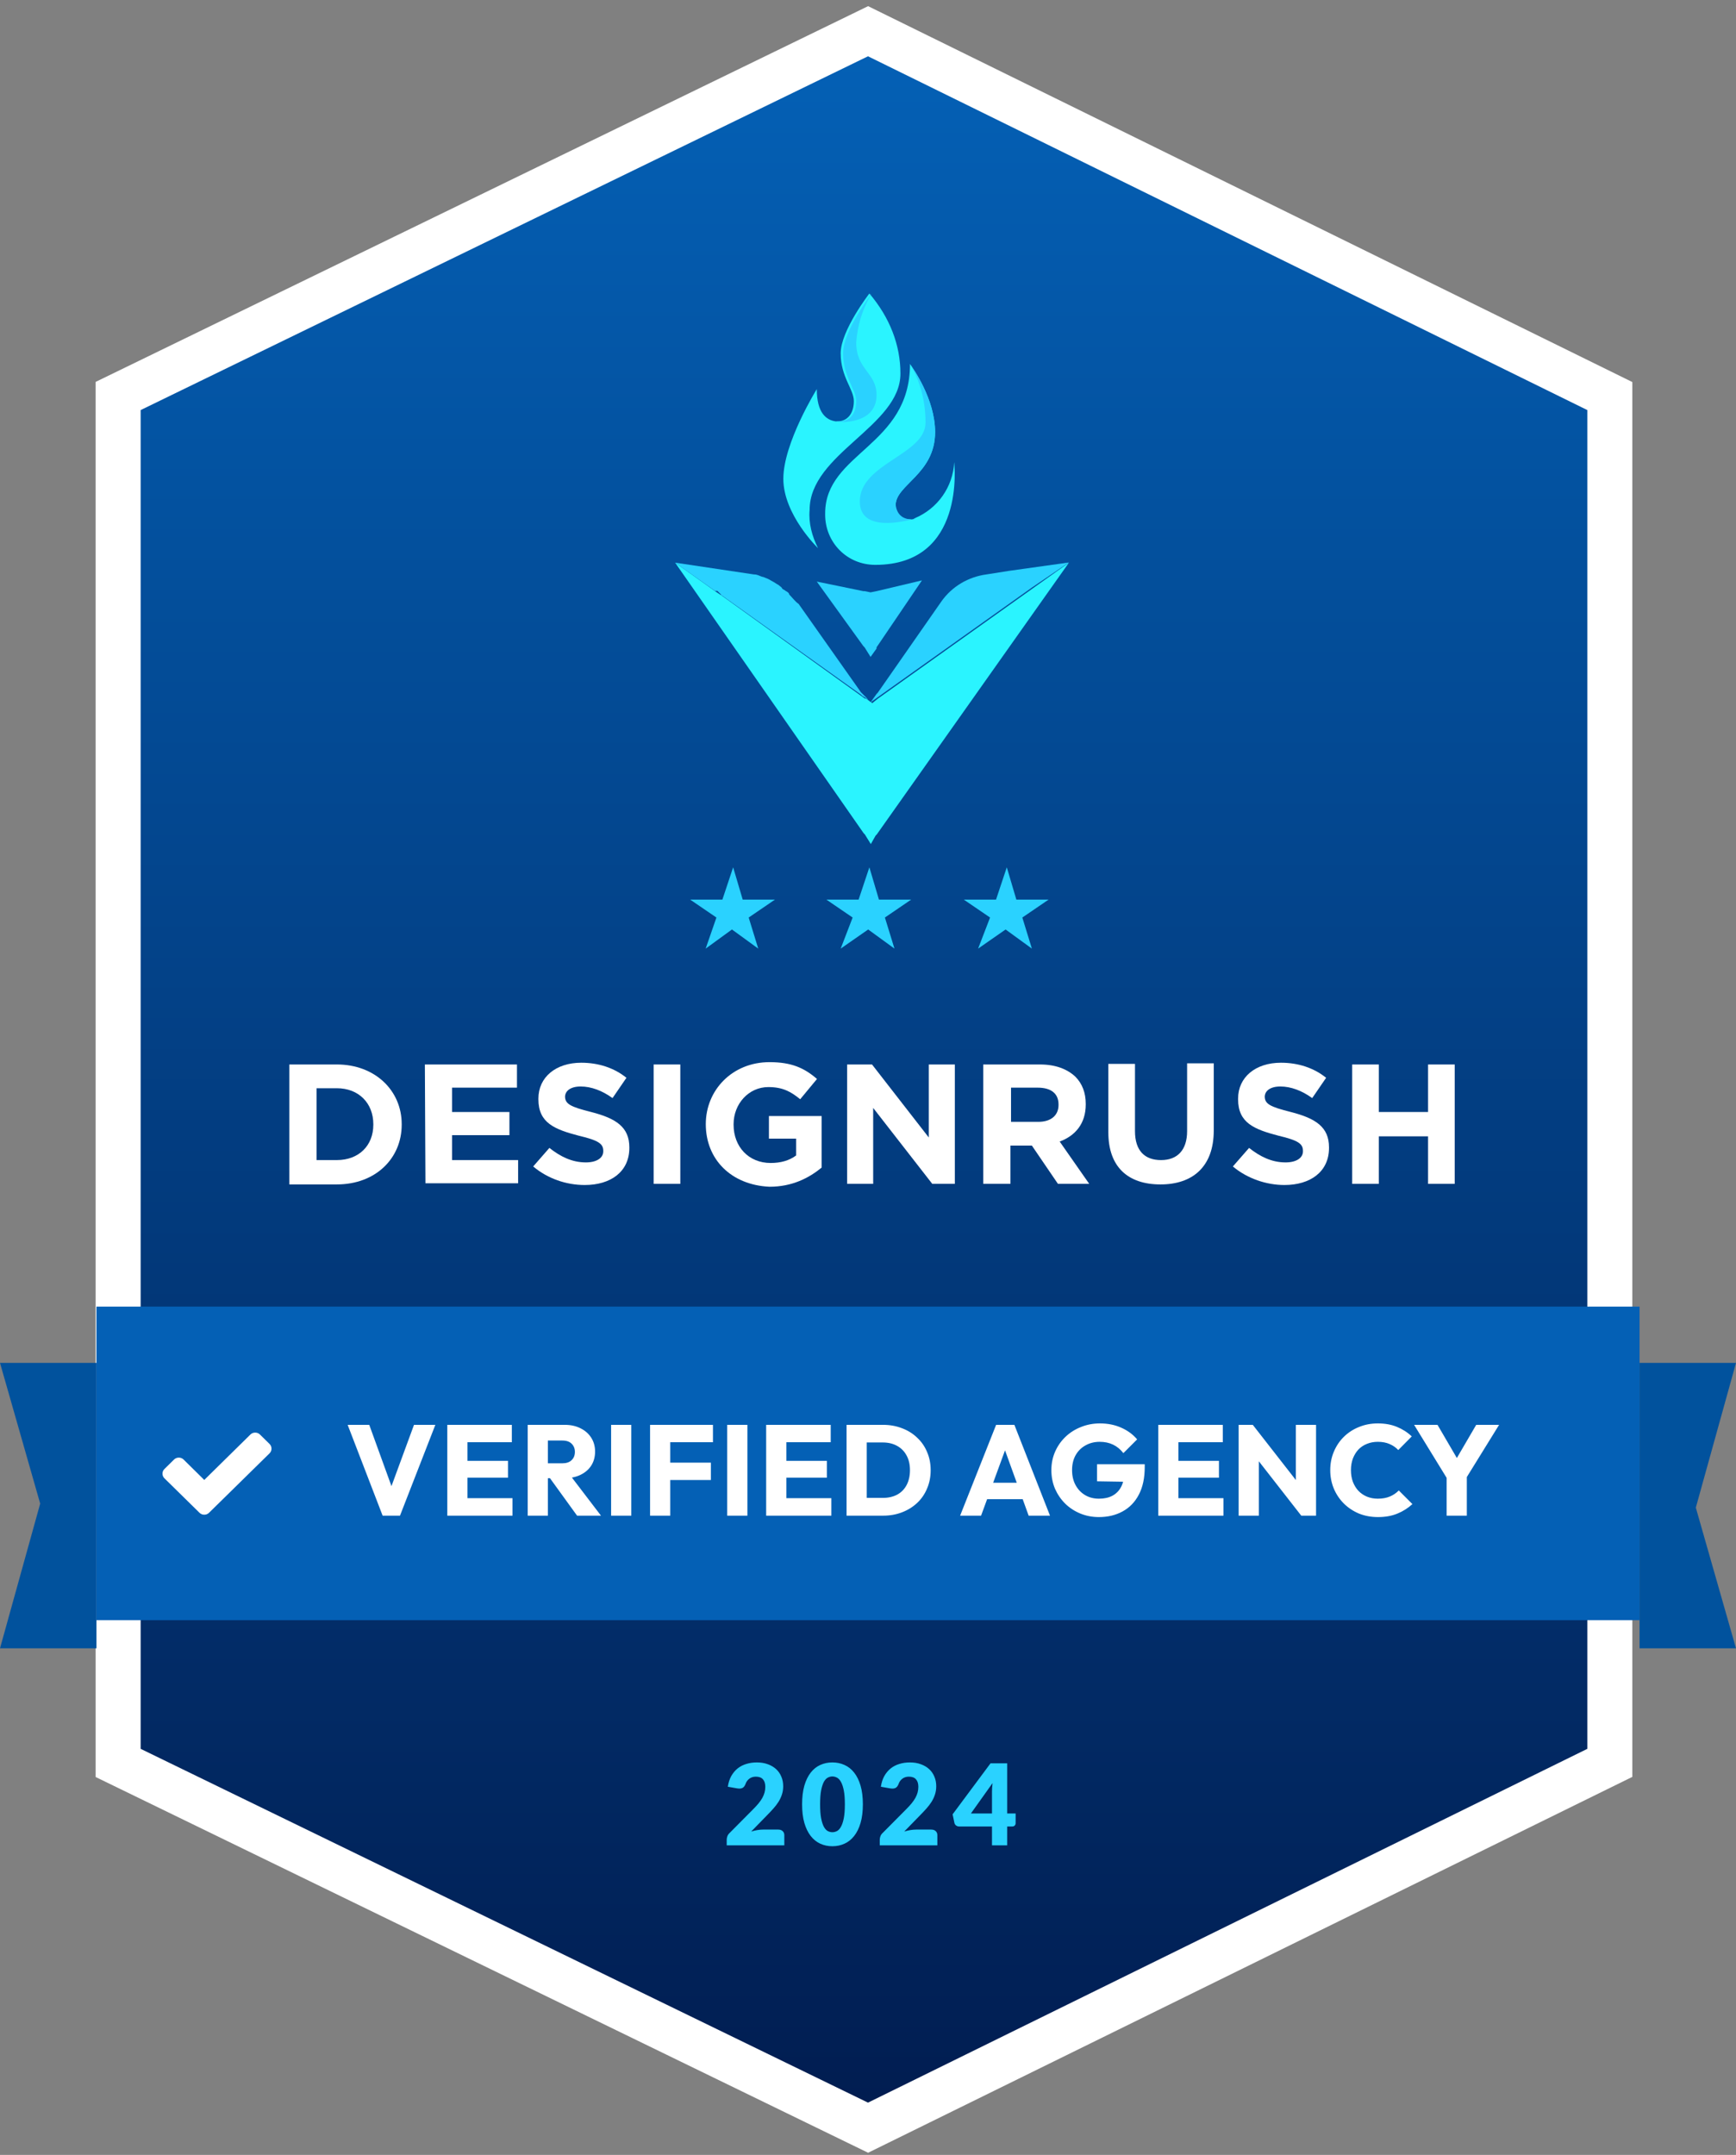 <?xml version="1.0" encoding="UTF-8"?>
<svg xmlns="http://www.w3.org/2000/svg" width="216" height="268" viewBox="0 0 216 268" fill="none">
  <rect x="0" y="0" width="216" height="268" fill="#808080" stroke="none"/>
  <path d="M109.235 4.487L108.007 3.883L106.776 4.482L16.276 48.482L14.7 49.248V51V217.5V219.252L16.276 220.018L106.776 264.018L108.007 264.617L109.235 264.013L198.735 220.013L200.3 219.244V217.5V51V49.257L198.735 48.487L109.235 4.487Z" fill="#D9D9D9"></path>
  <path d="M109.235 4.487L108.007 3.883L106.776 4.482L16.276 48.482L14.7 49.248V51V217.5V219.252L16.276 220.018L106.776 264.018L108.007 264.617L109.235 264.013L198.735 220.013L200.3 219.244V217.5V51V49.257L198.735 48.487L109.235 4.487Z" fill="url(#paint0_linear_3117_46082)"></path>
  <path d="M109.235 4.487L108.007 3.883L106.776 4.482L16.276 48.482L14.7 49.248V51V217.5V219.252L16.276 220.018L106.776 264.018L108.007 264.617L109.235 264.013L198.735 220.013L200.3 219.244V217.5V51V49.257L198.735 48.487L109.235 4.487Z" stroke="white" stroke-width="5.6"></path>
  <path d="M108 86.976C107.854 86.976 107.854 86.829 108 86.976L107.268 86.536L107.122 86.39L89.854 74.079C89.854 74.079 89.707 74.079 89.707 73.933L89.415 73.64L89.268 73.493H88.976L84 69.976L93.805 71.442C94.244 71.442 94.39 71.588 94.829 71.735C94.976 71.735 95.268 71.881 95.268 71.881C95.707 72.028 95.854 72.174 96.146 72.321C96.439 72.468 96.585 72.614 96.878 72.761C97.024 72.907 97.317 73.054 97.317 73.2C97.463 73.347 97.61 73.347 97.756 73.493C98.049 73.64 98.195 73.786 98.195 73.933C98.634 74.373 98.927 74.812 99.366 75.105L107.122 86.097L107.268 86.243L108 86.976Z" fill="#2AD2FF"></path>
  <path d="M108.351 104.976L107.604 103.769L107.454 103.618L84 69.976L89.079 73.597L89.976 74.2L107.604 86.873H107.753L108.351 87.325C108.351 87.325 108.5 87.325 108.5 87.476L109.247 86.873L133 69.976L109.098 103.769L108.948 103.92L108.351 104.976Z" fill="url(#paint1_linear_3117_46082)"></path>
  <path d="M108.319 81.699L107.576 80.509L107.427 80.361L101.629 72.332L107.427 73.521H107.576L108.319 73.67L109.063 73.521L114.712 72.183L109.063 80.509V80.658L108.319 81.699Z" fill="#2AD2FF"></path>
  <path d="M133 69.953L125.566 70.994L122.741 71.44C120.511 71.737 118.429 72.927 117.091 74.859L109.211 86.159L109.063 86.308L108.319 87.349L109.211 86.457L109.36 86.308L108.319 87.349L128.391 73.075L133 69.953Z" fill="#2AD2FF"></path>
  <path d="M112.036 46.462C112.036 53.003 100.737 56.423 100.737 63.411C100.588 65.046 101.034 66.682 101.777 68.169C101.777 68.169 97.466 64.006 97.466 59.545C97.466 55.085 101.629 48.394 101.629 48.394C101.629 51.368 102.818 52.26 104.008 52.409H104.156C105.494 52.409 106.238 51.368 106.238 49.881C106.238 48.394 104.602 46.907 104.602 43.934C104.602 41.109 108.171 36.5 108.171 36.5C110.698 39.474 112.036 42.893 112.036 46.462Z" fill="#2AF4FF"></path>
  <path d="M108.914 70.25C105.346 70.25 102.669 67.425 102.669 64.005V63.856C102.669 56.274 113.226 55.53 113.226 45.272C113.523 45.718 116.348 49.583 116.348 53.746C116.348 58.95 111.442 60.288 111.442 62.816C111.442 63.856 111.888 64.6 113.374 64.6C113.523 64.6 113.672 64.6 113.82 64.451C116.645 63.262 118.578 60.585 118.727 57.463C118.727 57.612 120.214 70.25 108.914 70.25Z" fill="#2AF4FF"></path>
  <path d="M113.523 64.6C113.672 64.6 113.82 64.6 113.969 64.451C112.482 64.897 106.981 66.235 106.981 62.37C106.981 57.612 115.158 56.571 115.158 52.557C115.158 50.029 114.564 47.502 113.226 45.272C113.523 45.718 116.348 49.583 116.348 53.746C116.348 58.95 111.441 60.288 111.441 62.816C111.59 63.856 112.185 64.6 113.523 64.6Z" fill="#2AD2FF"></path>
  <path d="M109.063 49.138C109.063 52.855 104.305 52.557 104.008 52.409H104.454C105.792 52.409 106.535 51.368 106.535 49.881C106.535 48.394 104.9 46.907 104.9 43.934C104.9 41.109 108.468 36.5 108.468 36.5C107.279 38.433 106.684 40.514 106.535 42.596C106.535 46.016 109.063 46.313 109.063 49.138Z" fill="#2AD2FF"></path>
  <path d="M106.089 114.111L102.818 111.881H106.832L108.171 107.866L109.36 111.881H113.374L110.103 114.111L111.293 117.976L108.022 115.598L104.602 117.976L106.089 114.111Z" fill="#2AD2FF"></path>
  <path d="M123.187 114.111L119.916 111.881H123.931L125.269 107.866L126.458 111.881H130.472L127.202 114.111L128.391 117.976L125.12 115.598L121.7 117.976L123.187 114.111Z" fill="#2AD2FF"></path>
  <path d="M89.14 114.111L85.869 111.881H89.883L91.221 107.866L92.41 111.881H96.425L93.154 114.111L94.343 117.976L91.072 115.598L87.802 117.976L89.14 114.111Z" fill="#2AD2FF"></path>
  <path d="M36 132.386H41.91C46.666 132.386 49.981 135.629 49.981 139.809V139.881C49.981 144.061 46.738 147.304 41.91 147.304H36V132.386ZM41.91 144.277C44.648 144.277 46.45 142.476 46.45 139.881V139.809C46.45 137.215 44.648 135.341 41.91 135.341H39.387V144.277H41.91Z" fill="white"></path>
  <path d="M52.864 132.386H64.323V135.269H56.251V138.296H63.386V141.178H56.251V144.277H64.467V147.16H52.936L52.864 132.386Z" fill="white"></path>
  <path d="M66.341 145.071L68.358 142.764C69.728 143.845 71.169 144.566 72.899 144.566C74.268 144.566 75.061 143.989 75.061 143.197V143.125C75.061 142.26 74.484 141.827 72.034 141.251C69.007 140.458 66.989 139.665 66.989 136.711V136.639C66.989 133.972 69.151 132.17 72.322 132.17C74.484 132.17 76.43 132.819 77.943 134.044L76.214 136.567C74.916 135.63 73.547 135.125 72.25 135.125C70.953 135.125 70.304 135.702 70.304 136.422V136.35C70.304 137.287 70.953 137.648 73.547 138.296C76.646 139.089 78.304 140.17 78.304 142.692V142.764C78.304 145.719 75.998 147.377 72.754 147.377C70.448 147.377 68.142 146.584 66.341 145.071Z" fill="white"></path>
  <path d="M81.331 132.386H84.646V147.232H81.331V132.386Z" fill="white"></path>
  <path d="M87.817 139.809C87.817 135.557 91.132 132.098 95.744 132.098C98.483 132.098 100.068 132.819 101.654 134.188L99.564 136.71C98.411 135.774 97.402 135.197 95.6 135.197C93.15 135.197 91.276 137.287 91.276 139.809V139.881C91.276 142.62 93.15 144.638 95.888 144.638C97.113 144.638 98.194 144.35 99.059 143.701V141.611H95.672V138.8H102.23V145.214C100.645 146.512 98.555 147.593 95.744 147.593C90.988 147.376 87.817 144.206 87.817 139.809Z" fill="white"></path>
  <path d="M105.401 132.386H108.5L115.563 141.467V132.386H118.806V147.232H115.995L108.644 137.791V147.232H105.401V132.386Z" fill="white"></path>
  <path d="M122.481 132.387H129.4C131.345 132.387 132.787 132.963 133.796 133.9C134.661 134.765 135.093 135.918 135.093 137.287V137.359C135.093 139.738 133.796 141.251 131.85 141.972L135.525 147.233H131.634L128.391 142.476H128.319H125.724V147.233H122.337V132.387H122.481ZM129.183 139.521C130.841 139.521 131.706 138.657 131.706 137.431V137.359C131.706 135.99 130.769 135.269 129.111 135.269H125.796V139.521H129.183Z" fill="white"></path>
  <path d="M137.904 140.819V132.315H141.219V140.675C141.219 143.125 142.444 144.278 144.462 144.278C146.48 144.278 147.705 143.053 147.705 140.675V132.243H151.02V140.603C151.02 145.071 148.426 147.305 144.39 147.305C140.354 147.305 137.904 145.143 137.904 140.819Z" fill="white"></path>
  <path d="M153.398 145.071L155.416 142.764C156.785 143.845 158.227 144.566 159.956 144.566C161.326 144.566 162.118 143.989 162.118 143.197V143.125C162.118 142.26 161.542 141.827 159.092 141.251C156.065 140.458 154.047 139.665 154.047 136.711V136.639C154.047 133.972 156.209 132.17 159.38 132.17C161.542 132.17 163.488 132.819 165.001 134.044L163.271 136.567C161.974 135.63 160.605 135.125 159.308 135.125C158.011 135.125 157.362 135.702 157.362 136.422V136.35C157.362 137.287 158.011 137.648 160.605 138.296C163.704 139.089 165.361 140.17 165.361 142.692V142.764C165.361 145.719 163.055 147.377 159.812 147.377C157.578 147.377 155.2 146.584 153.398 145.071Z" fill="white"></path>
  <path d="M168.244 132.387H171.559V138.296H177.685V132.387H181V147.233H177.685V141.323H171.559V147.233H168.244V132.387Z" fill="white"></path>
  <rect x="12" y="162.5" width="192" height="39" fill="#0460B5"></rect>
  <path d="M47.608 188.5L43.256 177.204H45.944L49.256 186.34H48.152L51.512 177.204H54.168L49.768 188.5H47.608ZM55.654 188.5V177.204H58.166V188.5H55.654ZM57.574 188.5V186.324H63.766V188.5H57.574ZM57.574 183.78V181.684H63.206V183.78H57.574ZM57.574 179.364V177.204H63.686V179.364H57.574ZM67.578 183.844V181.988H69.962C70.463 181.988 70.847 181.86 71.114 181.604C71.391 181.348 71.53 181.001 71.53 180.564C71.53 180.159 71.397 179.823 71.13 179.556C70.863 179.289 70.479 179.156 69.978 179.156H67.578V177.204H70.266C71.013 177.204 71.669 177.348 72.234 177.636C72.799 177.913 73.242 178.303 73.562 178.804C73.882 179.305 74.042 179.881 74.042 180.532C74.042 181.193 73.882 181.775 73.562 182.276C73.242 182.767 72.794 183.151 72.218 183.428C71.642 183.705 70.965 183.844 70.186 183.844H67.578ZM65.658 188.5V177.204H68.17V188.5H65.658ZM71.802 188.5L68.282 183.636L70.586 183.012L74.778 188.5H71.802ZM76.037 188.5V177.204H78.549V188.5H76.037ZM80.884 188.5V177.204H83.396V188.5H80.884ZM82.804 184.068V181.908H88.452V184.068H82.804ZM82.804 179.364V177.204H88.708V179.364H82.804ZM90.482 188.5V177.204H92.994V188.5H90.482ZM95.329 188.5V177.204H97.841V188.5H95.329ZM97.249 188.5V186.324H103.441V188.5H97.249ZM97.249 183.78V181.684H102.881V183.78H97.249ZM97.249 179.364V177.204H103.361V179.364H97.249ZM107.029 188.5V186.292H109.829C110.512 186.292 111.109 186.159 111.621 185.892C112.133 185.615 112.528 185.215 112.805 184.692C113.082 184.169 113.221 183.551 113.221 182.836C113.221 182.121 113.077 181.508 112.789 180.996C112.512 180.484 112.117 180.089 111.605 179.812C111.104 179.535 110.512 179.396 109.829 179.396H106.949V177.204H109.861C110.714 177.204 111.498 177.343 112.213 177.62C112.938 177.887 113.568 178.276 114.101 178.788C114.645 179.289 115.061 179.887 115.349 180.58C115.648 181.263 115.797 182.02 115.797 182.852C115.797 183.673 115.648 184.431 115.349 185.124C115.061 185.817 114.65 186.415 114.117 186.916C113.584 187.417 112.954 187.807 112.229 188.084C111.514 188.361 110.736 188.5 109.893 188.5H107.029ZM105.333 188.5V177.204H107.845V188.5H105.333ZM119.461 188.5L123.941 177.204H126.213L130.645 188.5H127.989L124.597 179.124H125.509L122.069 188.5H119.461ZM122.005 186.452V184.404H128.165V186.452H122.005ZM136.719 188.676C135.898 188.676 135.124 188.527 134.399 188.228C133.684 187.929 133.06 187.519 132.527 186.996C131.994 186.463 131.572 185.844 131.263 185.14C130.964 184.425 130.815 183.657 130.815 182.836C130.815 182.015 130.97 181.252 131.279 180.548C131.588 179.844 132.015 179.231 132.559 178.708C133.114 178.175 133.759 177.764 134.495 177.476C135.231 177.177 136.02 177.028 136.863 177.028C137.834 177.028 138.714 177.204 139.503 177.556C140.303 177.908 140.964 178.393 141.487 179.012L139.775 180.724C139.412 180.255 138.986 179.903 138.495 179.668C138.004 179.433 137.45 179.316 136.831 179.316C136.17 179.316 135.578 179.465 135.055 179.764C134.532 180.052 134.122 180.463 133.823 180.996C133.535 181.519 133.391 182.132 133.391 182.836C133.391 183.54 133.535 184.159 133.823 184.692C134.111 185.225 134.506 185.641 135.007 185.94C135.508 186.239 136.084 186.388 136.735 186.388C137.396 186.388 137.956 186.265 138.415 186.02C138.884 185.764 139.242 185.401 139.487 184.932C139.743 184.452 139.871 183.871 139.871 183.188L141.535 184.308L136.495 184.228V182.1H142.431V182.468C142.431 183.823 142.186 184.964 141.695 185.892C141.215 186.809 140.543 187.503 139.679 187.972C138.826 188.441 137.839 188.676 136.719 188.676ZM144.114 188.5V177.204H146.626V188.5H144.114ZM146.034 188.5V186.324H152.226V188.5H146.034ZM146.034 183.78V181.684H151.666V183.78H146.034ZM146.034 179.364V177.204H152.146V179.364H146.034ZM154.117 188.5V177.204H155.877L156.629 179.46V188.5H154.117ZM161.909 188.5L155.253 179.972L155.877 177.204L162.533 185.732L161.909 188.5ZM161.909 188.5L161.237 186.244V177.204H163.749V188.5H161.909ZM171.45 188.676C170.607 188.676 169.823 188.532 169.098 188.244C168.383 187.945 167.754 187.529 167.21 186.996C166.677 186.463 166.261 185.844 165.962 185.14C165.663 184.425 165.514 183.657 165.514 182.836C165.514 182.015 165.663 181.252 165.962 180.548C166.261 179.833 166.677 179.215 167.21 178.692C167.743 178.169 168.367 177.764 169.082 177.476C169.807 177.177 170.591 177.028 171.434 177.028C172.33 177.028 173.125 177.172 173.818 177.46C174.522 177.748 175.135 178.143 175.658 178.644L173.978 180.34C173.679 180.02 173.317 179.769 172.89 179.588C172.474 179.407 171.989 179.316 171.434 179.316C170.943 179.316 170.49 179.401 170.074 179.572C169.669 179.732 169.317 179.967 169.018 180.276C168.73 180.585 168.501 180.959 168.33 181.396C168.17 181.833 168.09 182.313 168.09 182.836C168.09 183.369 168.17 183.855 168.33 184.292C168.501 184.729 168.73 185.103 169.018 185.412C169.317 185.721 169.669 185.961 170.074 186.132C170.49 186.303 170.943 186.388 171.434 186.388C172.01 186.388 172.511 186.297 172.938 186.116C173.365 185.935 173.733 185.684 174.042 185.364L175.738 187.06C175.194 187.561 174.57 187.956 173.866 188.244C173.173 188.532 172.367 188.676 171.45 188.676ZM180.3 184.292L175.948 177.204H178.86L182.204 182.932H180.332L183.676 177.204H186.524L182.14 184.292H180.3ZM179.996 188.5V183.14H182.508V188.5H179.996Z" fill="white"></path>
  <path d="M96.832 227.54C97.065 227.54 97.25 227.605 97.385 227.736C97.52 227.862 97.588 228.03 97.588 228.24V229.5H90.42V228.8C90.42 228.665 90.448 228.52 90.504 228.366C90.56 228.212 90.658 228.072 90.798 227.946L93.738 224.985C93.99 224.733 94.209 224.493 94.396 224.264C94.583 224.035 94.737 223.811 94.858 223.592C94.979 223.368 95.07 223.146 95.131 222.927C95.192 222.703 95.222 222.467 95.222 222.22C95.222 221.814 95.124 221.504 94.928 221.289C94.737 221.07 94.443 220.96 94.046 220.96C93.724 220.96 93.451 221.046 93.227 221.219C93.008 221.387 92.856 221.597 92.772 221.849C92.674 222.106 92.546 222.276 92.387 222.36C92.228 222.444 92.002 222.463 91.708 222.416L90.56 222.213C90.635 221.704 90.777 221.261 90.987 220.883C91.202 220.505 91.465 220.19 91.778 219.938C92.095 219.686 92.457 219.499 92.863 219.378C93.269 219.252 93.705 219.189 94.172 219.189C94.676 219.189 95.129 219.264 95.53 219.413C95.936 219.558 96.281 219.761 96.566 220.022C96.851 220.283 97.068 220.596 97.217 220.96C97.371 221.319 97.448 221.716 97.448 222.15C97.448 222.523 97.394 222.869 97.287 223.186C97.184 223.503 97.042 223.807 96.86 224.096C96.678 224.381 96.466 224.658 96.223 224.929C95.985 225.195 95.731 225.466 95.46 225.741L93.465 227.785C93.722 227.706 93.976 227.645 94.228 227.603C94.48 227.561 94.713 227.54 94.928 227.54H96.832ZM107.361 224.397C107.361 225.288 107.265 226.061 107.074 226.714C106.883 227.367 106.617 227.909 106.276 228.338C105.94 228.767 105.539 229.087 105.072 229.297C104.61 229.507 104.108 229.612 103.567 229.612C103.026 229.612 102.524 229.507 102.062 229.297C101.605 229.087 101.208 228.767 100.872 228.338C100.536 227.909 100.272 227.367 100.081 226.714C99.894 226.061 99.801 225.288 99.801 224.397C99.801 223.506 99.894 222.733 100.081 222.08C100.272 221.427 100.536 220.885 100.872 220.456C101.208 220.027 101.605 219.709 102.062 219.504C102.524 219.294 103.026 219.189 103.567 219.189C104.108 219.189 104.61 219.294 105.072 219.504C105.539 219.709 105.94 220.027 106.276 220.456C106.617 220.885 106.883 221.427 107.074 222.08C107.265 222.733 107.361 223.506 107.361 224.397ZM105.121 224.397C105.121 223.692 105.077 223.116 104.988 222.668C104.899 222.215 104.78 221.861 104.631 221.604C104.486 221.347 104.321 221.172 104.134 221.079C103.947 220.981 103.758 220.932 103.567 220.932C103.376 220.932 103.187 220.981 103 221.079C102.818 221.172 102.655 221.347 102.51 221.604C102.37 221.861 102.256 222.215 102.167 222.668C102.083 223.116 102.041 223.692 102.041 224.397C102.041 225.106 102.083 225.685 102.167 226.133C102.256 226.581 102.37 226.936 102.51 227.197C102.655 227.454 102.818 227.631 103 227.729C103.187 227.822 103.376 227.869 103.567 227.869C103.758 227.869 103.947 227.822 104.134 227.729C104.321 227.631 104.486 227.454 104.631 227.197C104.78 226.936 104.899 226.581 104.988 226.133C105.077 225.685 105.121 225.106 105.121 224.397ZM115.874 227.54C116.108 227.54 116.292 227.605 116.427 227.736C116.563 227.862 116.63 228.03 116.63 228.24V229.5H109.462V228.8C109.462 228.665 109.49 228.52 109.546 228.366C109.602 228.212 109.7 228.072 109.84 227.946L112.78 224.985C113.032 224.733 113.252 224.493 113.438 224.264C113.625 224.035 113.779 223.811 113.9 223.592C114.022 223.368 114.113 223.146 114.173 222.927C114.234 222.703 114.264 222.467 114.264 222.22C114.264 221.814 114.166 221.504 113.97 221.289C113.779 221.07 113.485 220.96 113.088 220.96C112.766 220.96 112.493 221.046 112.269 221.219C112.05 221.387 111.898 221.597 111.814 221.849C111.716 222.106 111.588 222.276 111.429 222.36C111.271 222.444 111.044 222.463 110.75 222.416L109.602 222.213C109.677 221.704 109.819 221.261 110.029 220.883C110.244 220.505 110.508 220.19 110.82 219.938C111.138 219.686 111.499 219.499 111.905 219.378C112.311 219.252 112.748 219.189 113.214 219.189C113.718 219.189 114.171 219.264 114.572 219.413C114.978 219.558 115.324 219.761 115.608 220.022C115.893 220.283 116.11 220.596 116.259 220.96C116.413 221.319 116.49 221.716 116.49 222.15C116.49 222.523 116.437 222.869 116.329 223.186C116.227 223.503 116.084 223.807 115.902 224.096C115.72 224.381 115.508 224.658 115.265 224.929C115.027 225.195 114.773 225.466 114.502 225.741L112.507 227.785C112.764 227.706 113.018 227.645 113.27 227.603C113.522 227.561 113.756 227.54 113.97 227.54H115.874ZM123.428 225.538V222.878C123.428 222.715 123.433 222.54 123.442 222.353C123.456 222.162 123.475 221.963 123.498 221.758L120.803 225.538H123.428ZM126.368 225.538V226.756C126.368 226.863 126.331 226.957 126.256 227.036C126.186 227.115 126.084 227.155 125.948 227.155H125.318V229.5H123.428V227.155H119.326C119.191 227.155 119.067 227.113 118.955 227.029C118.848 226.945 118.78 226.84 118.752 226.714L118.528 225.643L123.246 219.301H125.318V225.538H126.368Z" fill="#2AD2FF"></path>
  <g clip-path="url(#clip0_3117_46082)">
    <path d="M33.781 180.164C33.781 180.393 33.7 180.588 33.536 180.749L27.201 186.97L26.011 188.139C25.848 188.3 25.65 188.38 25.416 188.38C25.183 188.38 24.985 188.3 24.821 188.139L23.631 186.97L20.464 183.859C20.3 183.699 20.219 183.504 20.219 183.275C20.219 183.046 20.3 182.851 20.464 182.691L21.654 181.522C21.817 181.362 22.015 181.281 22.249 181.281C22.482 181.281 22.68 181.362 22.844 181.522L25.416 184.057L31.156 178.411C31.32 178.251 31.518 178.17 31.751 178.17C31.985 178.17 32.183 178.251 32.346 178.411L33.536 179.58C33.7 179.74 33.781 179.935 33.781 180.164Z" fill="white"></path>
  </g>
  <path d="M0 169.5H12V205H0L5 187L0 169.5Z" fill="#01529D"></path>
  <path d="M216 205L204 205L204 169.5L216 169.5L211 187.5L216 205Z" fill="#01529D"></path>
  <defs>
    <linearGradient id="paint0_linear_3117_46082" x1="107.5" y1="7" x2="107.5" y2="261.5" gradientUnits="userSpaceOnUse">
      <stop stop-color="#0460B5"></stop>
      <stop offset="1" stop-color="#011D51"></stop>
    </linearGradient>
    <linearGradient id="paint1_linear_3117_46082" x1="83.851" y1="105.039" x2="83.851" y2="86.523" gradientUnits="userSpaceOnUse">
      <stop offset="0.73" stop-color="#2AF4FF"></stop>
      <stop offset="0.884" stop-color="#2AF4FF"></stop>
    </linearGradient>
    <clipPath id="clip0_3117_46082">
      <rect width="14" height="11" fill="white" transform="translate(20 177.5)"></rect>
    </clipPath>
  </defs>
</svg>

